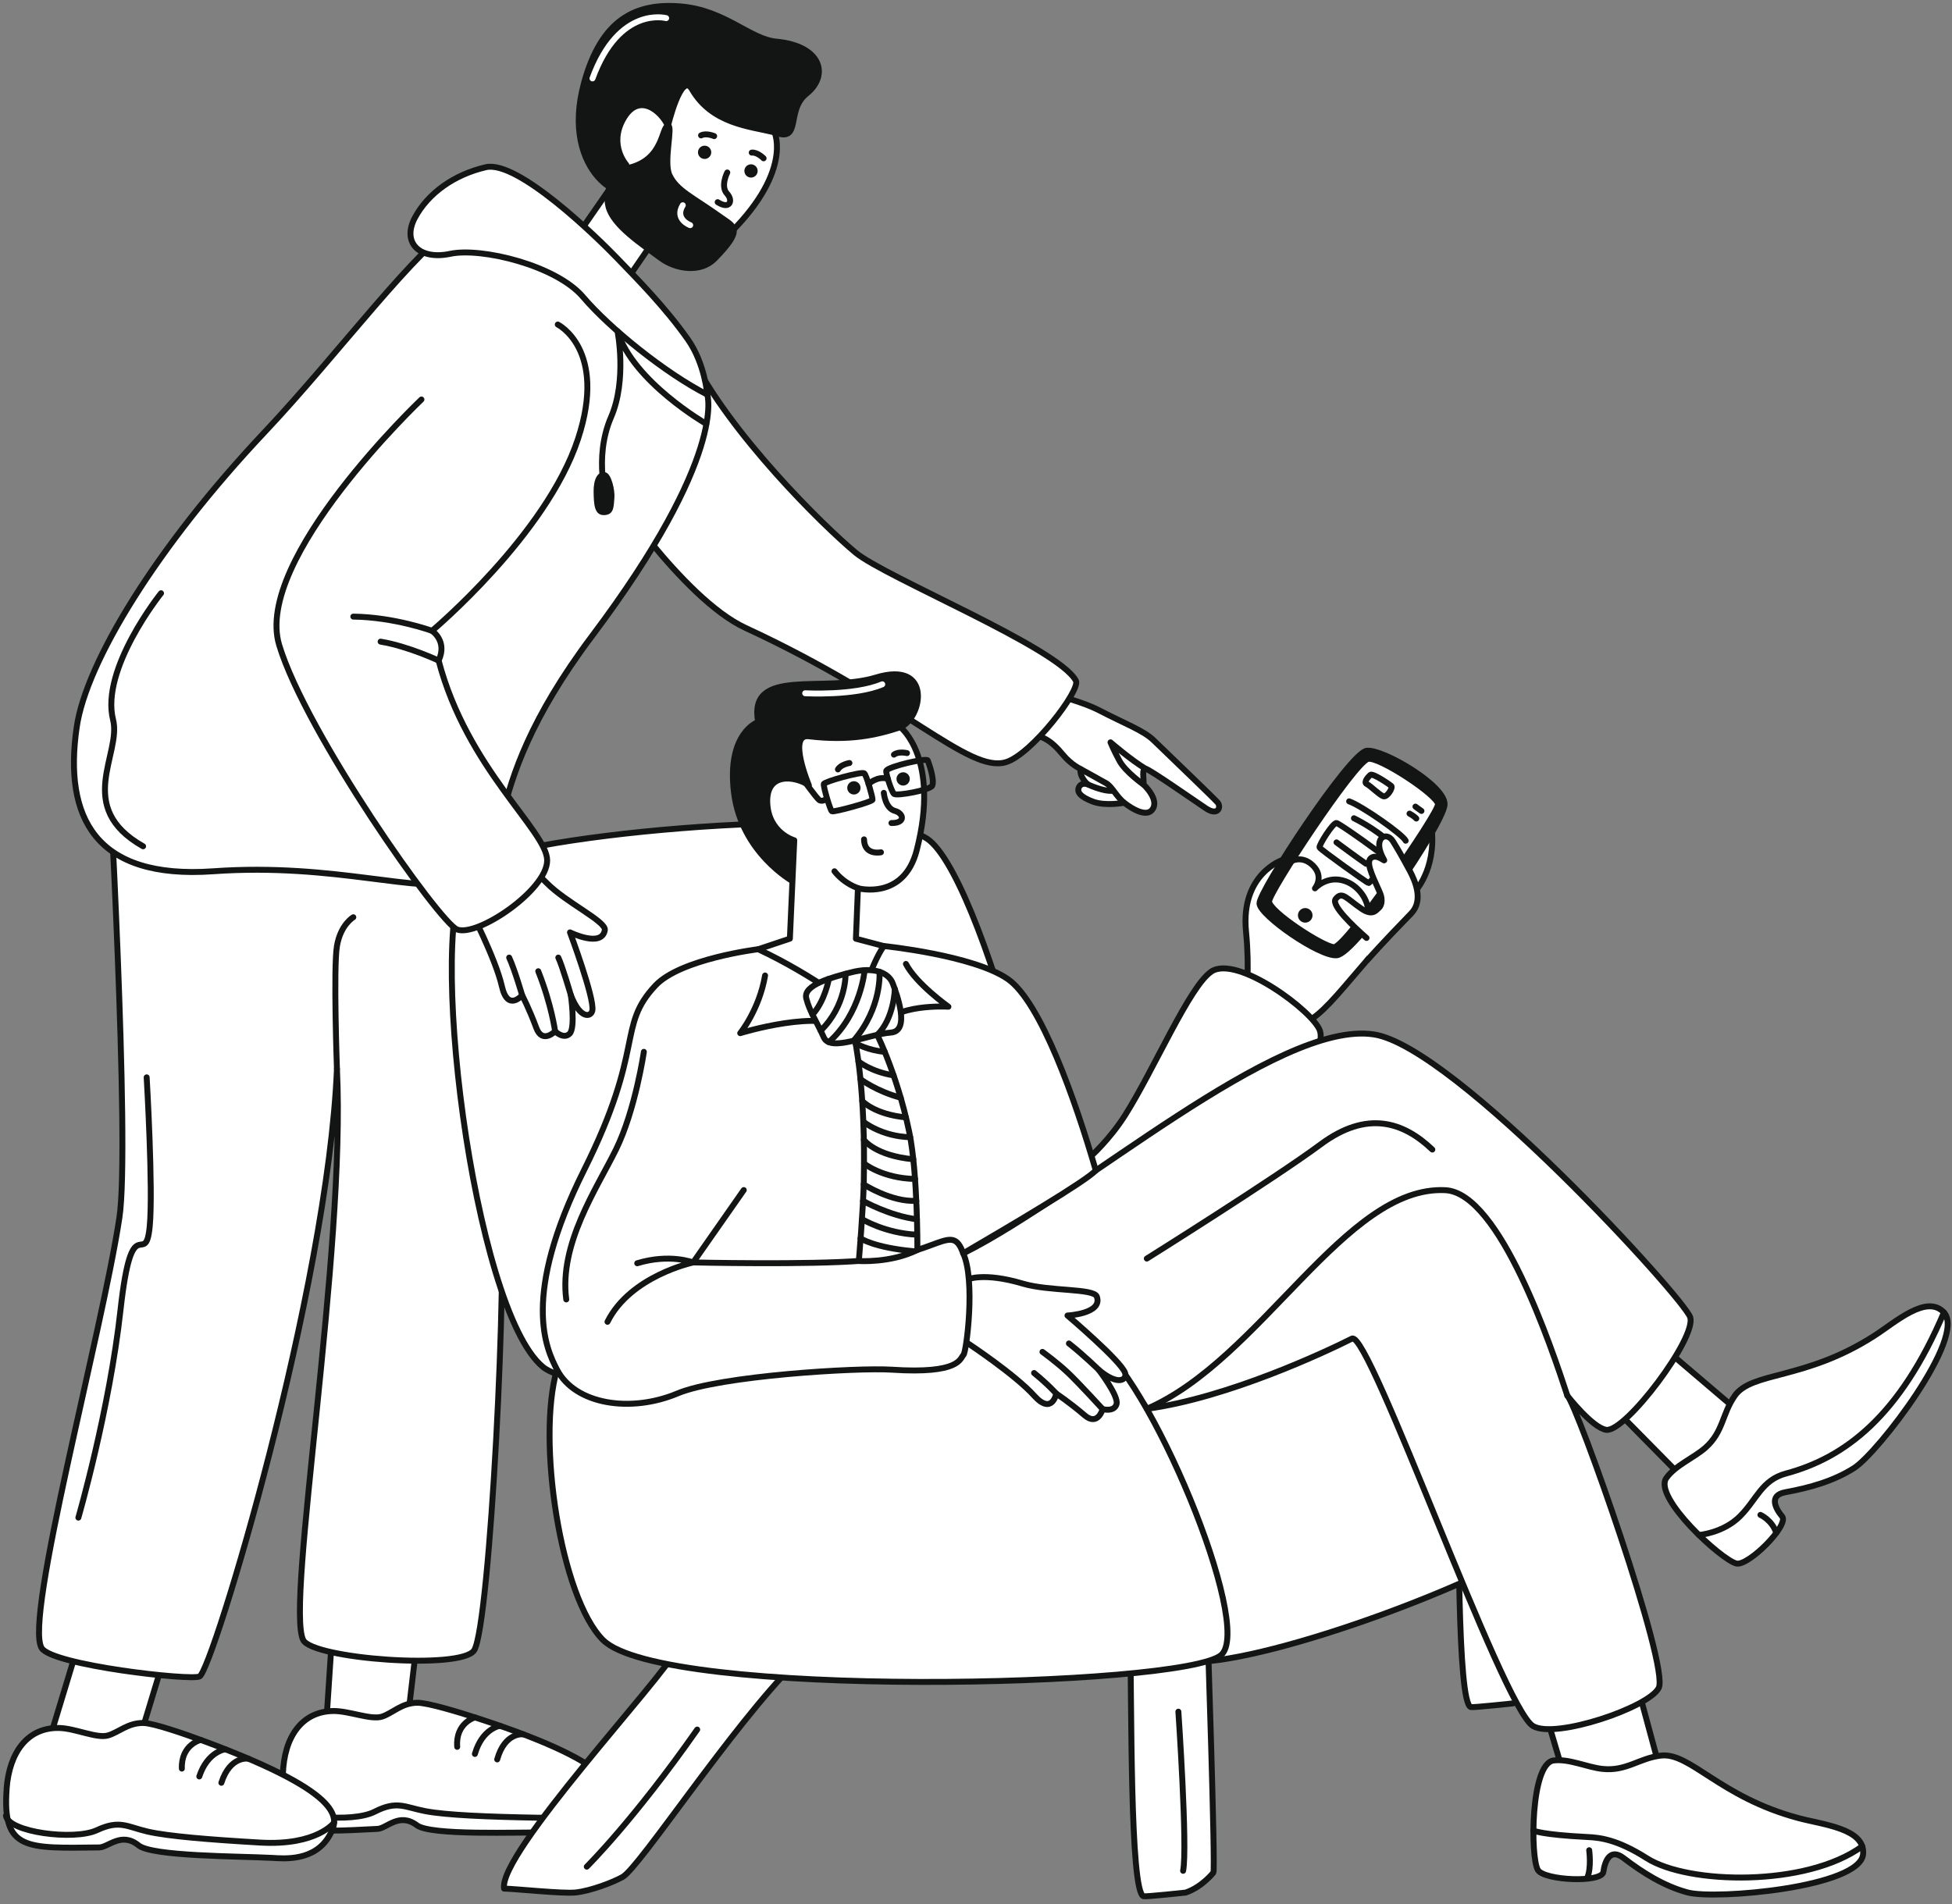 <?xml version="1.0" encoding="UTF-8"?> <svg xmlns="http://www.w3.org/2000/svg" width="329" height="321" viewBox="0 0 329 321" fill="none"><rect x="0" y="0" width="329" height="321" fill="#808080" stroke="none"/><path d="M7.699 295.327L12.809 278.487L27.409 280.317L23.409 293.497L7.699 295.327Z" fill="white" stroke="#131414" stroke-linecap="round" stroke-linejoin="round"></path><path d="M56.07 274.178L70.46 275.068L68.68 290.178L55.05 289.588L56.07 274.178Z" fill="white" stroke="#131414" stroke-linecap="round" stroke-linejoin="round"></path><path d="M47.68 299.078C47.89 292.768 50.89 288.548 56.11 288.438C58.81 288.388 62.52 289.998 64.4 289.378C66.17 288.798 67.71 287.068 70.32 287.048C72.06 287.028 77.25 288.598 80.77 289.748C105.59 297.888 103.71 302.118 102.39 304.718C100.06 309.308 94.73 308.938 92.85 308.918C86.94 308.848 72.61 309.468 70.26 307.698C67.28 305.468 65.18 308.228 63.65 308.308C51.44 308.918 47.32 309.538 47.68 299.078Z" fill="white" stroke="#131414" stroke-linecap="round" stroke-linejoin="round"></path><path d="M103.06 302.558C103.06 302.558 100.36 306.598 90.75 306.428C82.26 306.278 75.16 305.988 71.68 305.318C68.2 304.658 66.93 303.478 63.14 305.418C59.36 307.358 48.25 306.348 47.72 303.578" stroke="#131414" stroke-linecap="round" stroke-linejoin="round"></path><path d="M88.21 292.368C88.21 292.368 85.11 291.928 83.8 296.598" stroke="#131414" stroke-linecap="round" stroke-linejoin="round"></path><path d="M84.26 290.928C84.26 290.928 81.27 291.388 80.04 295.678" stroke="#131414" stroke-linecap="round" stroke-linejoin="round"></path><path d="M80.05 289.518C80.05 289.518 76.75 290.438 77.06 294.478" stroke="#131414" stroke-linecap="round" stroke-linejoin="round"></path><path d="M1.11 301.588C1.57 295.288 4.73 291.188 9.95 291.298C12.65 291.348 16.3 293.108 18.2 292.558C19.99 292.048 21.59 290.388 24.21 290.458C25.95 290.508 31.07 292.278 34.54 293.568C59.02 302.678 56.98 306.828 55.56 309.378C53.05 313.878 47.74 313.298 45.87 313.198C39.97 312.898 25.63 312.948 23.35 311.088C20.46 308.738 18.26 311.418 16.72 311.438C4.49 311.568 0.36 312.028 1.12 301.588H1.11Z" fill="white" stroke="#131414" stroke-linecap="round" stroke-linejoin="round"></path><path d="M56.32 307.238C56.32 307.238 53.47 311.168 43.87 310.618C35.4 310.128 28.31 309.558 24.86 308.758C21.41 307.958 20.18 306.728 16.33 308.528C12.47 310.318 1.41 308.868 1 306.088" stroke="#131414" stroke-linecap="round" stroke-linejoin="round"></path><path d="M41.88 296.478C41.88 296.478 38.8 295.908 37.31 300.538" stroke="#131414" stroke-linecap="round" stroke-linejoin="round"></path><path d="M37.99 294.888C37.99 294.888 34.99 295.228 33.59 299.468" stroke="#131414" stroke-linecap="round" stroke-linejoin="round"></path><path d="M33.83 293.308C33.83 293.308 30.5 294.098 30.65 298.148" stroke="#131414" stroke-linecap="round" stroke-linejoin="round"></path><path d="M172.45 114.277C177.29 117.537 181.3 117.687 185.46 119.847C189.61 122.007 192.71 123.127 194.43 124.787C198.16 128.387 204.57 134.537 205.22 135.277C205.87 136.017 205.31 137.637 203.27 136.277C201.23 134.917 193.81 129.717 193.1 129.597C192.39 129.477 192.82 131.387 192.74 132.257C192.74 132.257 195.49 134.777 194.22 136.477C192.95 138.177 189.49 135.327 189.49 135.327C189.49 135.327 186.3 135.937 184.18 135.127C182.06 134.317 181.49 133.527 181.83 132.737C182.24 131.817 183.31 132.207 183.31 132.207C183.31 132.207 181.91 131.007 182.12 129.627C182.12 129.627 180.57 128.937 179.16 127.237C177.11 124.757 175.55 123.727 171.97 123.627" fill="white"></path><path d="M172.45 114.277C177.29 117.537 181.3 117.687 185.46 119.847C189.61 122.007 192.71 123.127 194.43 124.787C198.16 128.387 204.57 134.537 205.22 135.277C205.87 136.017 205.31 137.637 203.27 136.277C201.23 134.917 193.81 129.717 193.1 129.597C192.39 129.477 192.82 131.387 192.74 132.257C192.74 132.257 195.49 134.777 194.22 136.477C192.95 138.177 189.49 135.327 189.49 135.327C189.49 135.327 186.3 135.937 184.18 135.127C182.06 134.317 181.49 133.527 181.83 132.737C182.24 131.817 183.31 132.207 183.31 132.207C183.31 132.207 181.91 131.007 182.12 129.627C182.12 129.627 180.57 128.937 179.16 127.237C177.11 124.757 175.55 123.727 171.97 123.627" stroke="#131414" stroke-linecap="round" stroke-linejoin="round"></path><path d="M192.73 132.257C192.73 132.257 189.72 130.157 188.68 128.257C187.65 126.357 187.17 125.137 187.17 125.137C187.17 125.137 190.61 128.117 193.09 129.597" stroke="#131414" stroke-linecap="round" stroke-linejoin="round"></path><path d="M189.479 135.337C188.089 134.197 187.449 132.617 186.439 132.037C185.429 131.457 182.109 129.637 182.109 129.637" stroke="#131414" stroke-miterlimit="10"></path><path d="M183.3 132.208C183.3 132.208 185.96 133.498 187.58 133.298" stroke="#131414" stroke-linecap="round" stroke-linejoin="round"></path><path d="M116.51 59.987C122.95 73.057 138.71 88.597 144.2 93.157C149.23 97.327 178.4 109.207 181.34 114.757C182.17 116.327 173.87 127.187 169.54 128.487C163.23 130.377 152.49 118.267 125.65 105.847C114.99 100.917 101.83 80.837 101.83 80.837C97.48 86.317 112.76 52.407 116.5 59.987H116.51Z" fill="white" stroke="#131414" stroke-linecap="round" stroke-linejoin="round"></path><path d="M84.3 201.207C83.2 191.327 78.87 133.337 76.14 132.217C73.47 131.117 18.18 126.107 18.18 126.107C18.18 126.107 21.96 193.117 20.13 205.237C17.16 224.907 4.02 272.977 7.02 277.827C8.81 280.727 32.27 283.367 33.65 282.607C35.85 281.377 55.23 217.367 56.79 180.217C58.32 211.067 48.11 270.477 51.1 276.467C52.69 279.647 77.89 281.547 79.93 278.187C82.58 273.837 85.67 213.587 84.29 201.207H84.3Z" fill="white" stroke="#131414" stroke-linecap="round" stroke-linejoin="round"></path><path d="M112.58 21.238C110.35 22.457 105.77 27.128 106.08 31.058C106.4 34.987 94.13 29.547 98.47 13.867C101.37 3.387 107.03 0.427 114.76 1.087C122.22 1.727 126.4 6.607 130.82 7.017C138.51 7.727 139.75 12.748 135.92 15.797C132.4 18.608 135.17 24.117 130.55 22.308C122.34 19.098 116.9 18.867 112.57 21.238H112.58Z" fill="#131414" stroke="#131414" stroke-linecap="round" stroke-linejoin="round"></path><path d="M84.12 39.158L96.1 41.428L105.56 27.788C105.56 27.788 102.56 24.488 105.03 20.078C107.64 15.418 111.49 18.718 112.58 21.238C112.58 21.238 114.8 11.888 116.63 15.048C120.03 20.898 126.36 21.278 130.55 22.318C130.55 22.318 133.74 29.178 122.17 40.158C115.76 46.238 110.34 40.338 110.34 40.338L105.52 47.368L114.8 57.308C91.54 59.678 84.12 39.168 84.12 39.168V39.158Z" fill="white" stroke="#131414" stroke-linecap="round" stroke-linejoin="round"></path><path d="M126.58 29.937C127.199 29.937 127.7 29.436 127.7 28.817C127.7 28.199 127.199 27.697 126.58 27.697C125.961 27.697 125.46 28.199 125.46 28.817C125.46 29.436 125.961 29.937 126.58 29.937Z" fill="#131414"></path><path d="M118.76 26.798C119.378 26.798 119.88 26.296 119.88 25.678C119.88 25.059 119.378 24.558 118.76 24.558C118.141 24.558 117.64 25.059 117.64 25.678C117.64 26.296 118.141 26.798 118.76 26.798Z" fill="#131414"></path><path d="M128.7 26.687C128.7 26.687 127.66 25.627 126.7 25.727" stroke="#131414" stroke-linecap="round" stroke-linejoin="round"></path><path d="M120.37 22.947C120.37 22.947 119.01 22.367 118.16 22.827" stroke="#131414" stroke-linecap="round" stroke-linejoin="round"></path><path d="M122.58 29.078C122.58 29.078 121.38 31.398 122.54 32.648C123.6 33.798 123.02 35.408 120.96 34.078" stroke="#131414" stroke-linecap="round" stroke-linejoin="round"></path><path d="M110.34 40.328C110.34 40.328 108.8 38.608 108.5 35.828" stroke="#131414" stroke-linecap="round" stroke-linejoin="round"></path><path d="M112.581 21.238C113.481 21.078 111.771 27.308 112.851 29.567C114.111 32.197 116.661 33.167 121.561 36.678C123.751 38.248 125.391 38.578 120.421 43.638C118.141 45.958 114.031 45.498 111.281 43.447C108.141 41.108 103.381 38.017 102.561 34.847C101.741 31.677 103.971 28.797 106.121 28.258C111.901 26.797 111.451 21.427 112.581 21.227V21.238Z" fill="#131414" stroke="#131414" stroke-miterlimit="10"></path><path d="M116.33 37.958C116.33 37.958 113.63 36.978 115.08 34.598" stroke="white" stroke-linecap="round" stroke-linejoin="round"></path><path d="M119.21 66.508C119.21 66.508 122.62 76.828 99.8 107.198C78.82 135.118 87.78 145.688 78.26 148.578C70.73 150.858 56.66 145.408 35.93 146.878C16.01 148.288 10.72 137.758 12.93 122.578C14.52 111.658 26.34 92.218 44.62 72.828C57.22 59.458 70.12 41.788 77.91 37.068C77.91 37.068 108.87 47.958 119.2 66.508H119.21Z" fill="white" stroke="#131414" stroke-linecap="round" stroke-linejoin="round"></path><path d="M115.939 57.218C112.109 51.778 107.369 47.008 103.999 43.508C100.629 40.008 87.249 26.948 81.889 28.188C76.539 29.428 72.159 32.558 69.939 36.688C67.719 40.818 70.589 43.908 75.879 42.788C81.169 41.668 93.769 44.758 98.269 50.058C102.769 55.358 112.199 62.958 119.209 66.518C119.209 66.518 118.809 61.308 115.939 57.218Z" fill="white" stroke="#131414" stroke-linecap="round" stroke-linejoin="round"></path><path d="M119.03 71.448C119.03 71.448 106.7 64.358 104.08 55.838C104.08 55.838 105.71 64.038 102.99 70.318C99.95 77.338 102.38 84.798 102.38 84.798" stroke="#131414" stroke-linecap="round" stroke-linejoin="round"></path><path d="M102.06 79.627C100.66 79.347 100.02 80.927 100.05 82.907C100.09 84.897 100.12 86.888 101.83 86.838C103.54 86.787 103.42 85.317 103.55 83.978C103.68 82.638 103.04 79.828 102.05 79.627H102.06Z" fill="#131414"></path><path d="M259.67 283.787C259.67 283.787 257.77 286.227 254.99 287.157C254.99 287.157 248.34 287.877 247.91 287.777C245.57 287.227 245.92 254.657 245.63 242.997L258.65 241.897C258.65 241.897 260.04 283.217 259.67 283.787Z" fill="white" stroke="#131414" stroke-linecap="round" stroke-linejoin="round"></path><path d="M253.77 256.667C253.77 256.667 255.34 279.557 254.57 283.497L253.77 256.667Z" fill="white"></path><path d="M253.77 256.667C253.77 256.667 255.34 279.557 254.57 283.497" stroke="#131414" stroke-linecap="round" stroke-linejoin="round"></path><path d="M134.12 280.238C123.33 291.008 107.82 314.788 104.93 316.418C103.29 317.338 99.58 318.748 97.06 319.028C94.89 319.268 86.87 318.408 84.96 318.378C83.96 312.498 111.78 282.838 113.94 278.208L134.12 280.238Z" fill="white" stroke="#131414" stroke-linecap="round" stroke-linejoin="round"></path><path d="M204.51 315.677C204.51 315.677 202.61 318.117 199.83 319.047C199.83 319.047 193.18 319.767 192.75 319.667C190.41 319.117 190.76 286.547 190.47 274.887L203.49 273.787C203.49 273.787 204.88 315.107 204.51 315.677Z" fill="white" stroke="#131414" stroke-linecap="round" stroke-linejoin="round"></path><path d="M262.93 257.837C251.43 266.577 214.32 280.167 201.21 280.167C201.21 280.167 186.51 246.688 189.99 239.888C193.47 233.098 250.31 215.507 256.85 225.117C263.39 234.727 268.97 253.237 262.93 257.837Z" fill="white" stroke="#131414" stroke-linecap="round" stroke-linejoin="round"></path><path d="M294.59 239.277L280.51 227.277L271.77 237.107L284.47 249.987L294.59 239.277Z" fill="white" stroke="#131414" stroke-linecap="round" stroke-linejoin="round"></path><path d="M265.09 304.298L261.1 290.828L276.12 284.728L281.41 304.298H265.09Z" fill="white" stroke="#131414" stroke-linecap="round" stroke-linejoin="round"></path><path d="M155.82 141.117C144.32 135.427 83.42 141.057 78.97 146.487C71.58 155.507 79.71 220.667 91.49 230.417C101.32 238.557 171.9 223.087 175.89 217.877C182.03 209.847 165.18 145.757 155.82 141.127V141.117Z" fill="white" stroke="#131414" stroke-linecap="round" stroke-linejoin="round"></path><path d="M216.19 144.957C216.19 144.957 209.06 147.277 210.01 157.027C210.64 163.517 210.03 167.707 210.03 167.707C210.03 167.707 209.3 171.227 217.26 172.757C222.47 173.757 226.79 164.637 237.85 153.957L216.18 144.947L216.19 144.957Z" fill="white" stroke="#131414" stroke-linecap="round" stroke-linejoin="round"></path><path d="M238.46 150.327C238.46 150.327 242.03 146.657 241.31 139.757L236.38 147.217L238.46 150.337V150.327Z" fill="white" stroke="#131414" stroke-linecap="round" stroke-linejoin="round"></path><path d="M230.35 126.567C233.02 126.207 243.84 132.537 243.47 135.717C243.06 139.187 228.56 160.737 225.3 161.037C222.43 161.307 212.41 154.347 212.28 152.317C212.15 150.287 227.49 126.947 230.36 126.557L230.35 126.567Z" fill="#131414" stroke="#131414" stroke-linecap="round" stroke-linejoin="round"></path><path d="M230.53 127.947C228.16 128.727 213.96 150.287 213.9 151.947C213.84 153.607 222.92 159.557 224.83 159.677C226.74 159.797 242.44 137.108 242.37 135.568C242.3 134.028 232.23 127.387 230.53 127.947Z" fill="white" stroke="#131414" stroke-linecap="round" stroke-linejoin="round"></path><path d="M204.17 163.777C208.51 160.897 221.44 170.577 222.47 173.767C224.8 181.007 194.64 210.567 190.12 213.277C188.05 208.687 184.89 199.917 183.77 195.007C183.77 195.007 187.01 192.147 189.67 187.937C194.51 180.277 200.5 166.217 204.17 163.787V163.777Z" fill="white" stroke="#131414" stroke-linecap="round" stroke-linejoin="round"></path><path d="M193.29 237.497C206.9 235.667 223.42 227.907 227.88 225.657C230.81 224.187 253.15 287.837 258.39 290.977C262.11 293.197 277.91 287.847 279.57 284.547C281.41 280.907 265.79 236.757 264.17 235.287C264.17 235.287 268.38 240.697 270.72 241.037C273.95 241.507 286.03 225.467 284.87 222.047C283.76 218.767 245.18 176.497 231.6 174.387C215.29 171.857 182.12 201.457 162.34 211.297C157.88 234.477 187.29 226.267 193.29 237.497Z" fill="white" stroke="#131414" stroke-linecap="round" stroke-linejoin="round"></path><path d="M101.639 276.467C111.619 286.487 199.47 284.457 205.82 278.997C211.44 274.167 193.43 231.177 184.2 225.937C171.05 218.477 97.51 218.237 93.859 230.907C90.45 242.767 94.469 269.277 101.63 276.467H101.639Z" fill="white" stroke="#131414" stroke-linecap="round" stroke-linejoin="round"></path><path d="M163.019 215.697C163.019 215.697 165.779 214.417 172.379 216.387C176.869 217.727 184.379 217.157 184.869 218.587C185.879 221.467 179.919 221.767 179.919 221.767C179.919 221.767 188.899 229.397 189.619 231.417C190.009 232.507 188.589 233.777 185.189 230.927C185.189 230.927 188.589 235.337 188.189 236.707C187.789 238.087 185.849 237.547 185.849 237.547C185.849 237.547 185.039 240.497 182.819 238.597C180.169 236.327 178.029 234.937 178.029 234.937C178.029 234.937 177.329 238.627 174.319 235.297C171.059 231.677 163.119 226.447 163.119 226.447L157.979 228.257C157.979 228.257 157.019 219.117 163.009 215.707L163.019 215.697Z" fill="white" stroke="#131414" stroke-linecap="round" stroke-linejoin="round"></path><path d="M135.78 126.647C135.29 125.237 136.57 127.227 138.9 127.557C146.49 128.627 149.51 123.547 151.77 122.577C155.47 120.987 157.19 111.307 147.64 114.217C138.84 116.897 126.04 112.347 127.79 121.707C127.79 121.707 122.45 123.527 123.72 133.657C124.99 143.787 133.64 148.577 133.64 148.577C133.64 148.577 137.73 132.307 135.78 126.647Z" fill="#131414" stroke="#131414" stroke-linecap="round" stroke-linejoin="round"></path><path d="M127.79 160.027L133.13 158.237L133.87 141.657C133.87 141.657 129.57 140.457 129.32 135.417C129.05 130.087 134.07 130.827 136.33 132.377C136.33 132.377 132.69 123.677 136.32 124.117C143.17 124.937 147.67 123.937 151.77 122.587C151.77 122.587 158.47 127.827 154.52 143.287C152.33 151.847 144.6 149.737 144.6 149.737L144.26 158.247L148.96 159.487C148.96 159.487 151.03 178.187 147.1 179.047C134.02 181.927 127.79 160.037 127.79 160.037V160.027Z" fill="white" stroke="#131414" stroke-linecap="round" stroke-linejoin="round"></path><path d="M152.22 132.427C152.838 132.427 153.34 131.926 153.34 131.307C153.34 130.689 152.838 130.188 152.22 130.188C151.601 130.188 151.1 130.689 151.1 131.307C151.1 131.926 151.601 132.427 152.22 132.427Z" fill="#131414"></path><path d="M143.92 133.937C144.538 133.937 145.04 133.436 145.04 132.817C145.04 132.199 144.538 131.697 143.92 131.697C143.301 131.697 142.8 132.199 142.8 132.817C142.8 133.436 143.301 133.937 143.92 133.937Z" fill="#131414"></path><path d="M152.87 126.957C152.87 126.957 151.43 126.617 150.67 127.217" stroke="#131414" stroke-linecap="round" stroke-linejoin="round"></path><path d="M143.169 128.627C143.169 128.627 141.709 128.867 141.229 129.707" stroke="#131414" stroke-linecap="round" stroke-linejoin="round"></path><path d="M148.96 133.657C148.96 133.657 149.18 136.257 150.82 136.697C152.33 137.107 152.69 138.777 150.25 138.747" stroke="#131414" stroke-linecap="round" stroke-linejoin="round"></path><path d="M148.48 143.678C148.48 143.678 145.67 144.278 145.63 141.498" stroke="#131414" stroke-linecap="round" stroke-linejoin="round"></path><path d="M144.599 149.707C144.599 149.707 142.379 149.067 140.649 146.877" stroke="#131414" stroke-linecap="round" stroke-linejoin="round"></path><path d="M184.69 197.308C181.25 185.458 175.41 168.878 169.85 165.038C164.04 161.028 148.959 159.478 148.959 159.478C146.579 162.908 144.6 170.338 144.6 170.338C144.6 170.338 137.38 164.508 127.79 160.018C127.79 160.018 114.72 161.618 110.48 166.128C103.92 173.108 108.82 176.478 98.469 197.198C87.779 218.578 92.07 227.408 93.879 230.888C96.96 236.808 106.339 238.208 114.209 234.898C121.269 231.928 144.5 230.518 150.29 230.898C161.85 231.658 161.779 229.008 162.389 228.408C162.889 227.918 164.439 215.798 162.34 211.288C170.21 206.688 183.05 199.128 184.69 197.308Z" fill="white" stroke="#131414" stroke-linecap="round" stroke-linejoin="round"></path><path d="M128.95 164.447C127.98 170.197 124.76 174.167 124.76 174.167C124.76 174.167 138.5 169.917 142.92 173.597C147.04 177.027 146.47 192.857 146.93 196.437" stroke="#131414" stroke-linecap="round" stroke-linejoin="round"></path><path d="M152.69 162.498C154.41 165.838 159.85 169.708 159.85 169.708C159.85 169.708 150.5 169.118 148.5 173.258C146.23 177.968 148.53 191.238 148.53 191.238" stroke="#131414" stroke-linecap="round" stroke-linejoin="round"></path><path d="M292.389 235.287C295.289 231.187 304.21 232.677 315.85 225.217C319.46 222.907 324.709 218.117 327.639 221.247C331.519 225.367 316.579 244.857 312.499 247.477C309.029 249.697 304.959 250.817 300.91 251.557C298.069 252.077 299.26 254.317 300.37 255.637C301.6 257.107 294.709 263.997 292.689 263.577C290.229 263.067 278.57 252.377 280.85 249.167C282.39 247.007 285.479 245.787 287.439 244.057C290.469 241.377 290.249 238.337 292.389 235.297V235.287Z" fill="white" stroke="#131414" stroke-linecap="round" stroke-linejoin="round"></path><path d="M279.89 295.957C284.87 295.337 289.79 302.927 303.14 306.497C307.28 307.607 314.35 308.257 314.02 312.537C313.59 318.177 289.12 320.287 284.44 319.027C280.46 317.957 276.89 315.707 273.62 313.207C271.32 311.457 270.47 313.847 270.24 315.557C269.98 317.457 260.25 317.007 259.2 315.237C257.92 313.077 257.96 297.257 261.86 296.777C264.49 296.457 267.48 297.917 270.08 298.197C274.1 298.627 276.2 296.417 279.89 295.957Z" fill="white" stroke="#131414" stroke-linecap="round" stroke-linejoin="round"></path><path d="M125.36 200.617L116.83 212.817C116.83 212.817 136.3 213.267 145.46 212.517C158.33 211.457 160.45 205.957 162.34 211.297" stroke="#131414" stroke-linecap="round" stroke-linejoin="round"></path><path d="M193.29 237.497C212.56 229.187 226.72 199.797 243.6 200.637C252.83 201.097 261.56 227.367 264.17 235.287" stroke="#131414" stroke-linecap="round" stroke-linejoin="round"></path><path d="M198.609 288.547C198.609 288.547 200.179 311.437 199.409 315.377" stroke="#131414" stroke-linecap="round" stroke-linejoin="round"></path><path d="M98.899 314.677C98.899 314.677 106.769 306.907 117.509 291.567" stroke="#131414" stroke-linecap="round" stroke-linejoin="round"></path><path d="M146.399 132.167C146.399 132.167 147.839 130.757 149.639 131.287" stroke="#131414" stroke-linecap="round" stroke-linejoin="round"></path><path d="M149.389 129.907C149.219 130.167 150.219 133.407 150.679 133.827C151.139 134.247 156.849 133.167 157.129 132.437C157.519 131.437 156.639 128.927 156.369 128.197C156.189 127.717 149.869 129.177 149.389 129.907Z" stroke="#131414" stroke-linecap="round" stroke-linejoin="round"></path><path d="M145.65 130.357C146.03 130.607 147.09 134.417 147.06 134.807C147.03 135.197 140.5 136.957 140.21 136.767C139.92 136.577 138.75 132.587 138.85 132.167C138.95 131.747 145.16 130.047 145.65 130.357Z" stroke="#131414" stroke-linecap="round" stroke-linejoin="round"></path><path d="M135.49 131.577C135.49 131.577 137.5 134.367 138.03 134.827C138.56 135.287 139.29 134.657 139.29 134.657" stroke="#131414" stroke-linecap="round" stroke-linejoin="round"></path><path d="M185.2 230.928C185.2 230.928 182.69 228.468 180.16 226.478" stroke="#131414" stroke-linecap="round" stroke-linejoin="round"></path><path d="M185.85 237.547C185.85 237.547 182.06 233.397 180.15 231.557C178.23 229.717 175.7 227.897 175.7 227.897" stroke="#131414" stroke-linecap="round" stroke-linejoin="round"></path><path d="M178.03 234.938C178.03 234.938 176.74 233.458 174.29 231.458" stroke="#131414" stroke-linecap="round" stroke-linejoin="round"></path><path d="M143.87 174.197C144.22 175.807 145.9 183.617 145.59 199.167C145.5 203.797 144.75 212.577 144.75 212.577C144.75 212.577 150.1 212.957 154.62 210.717C154.62 210.717 154.7 197.917 153.26 190.897C151.11 180.467 147.25 173.217 147.25 173.217L143.87 174.197Z" fill="white" stroke="#131414" stroke-linecap="round" stroke-linejoin="round"></path><path d="M143.34 163.947C140.14 164.787 135.34 166.047 135.89 168.297C136.45 170.547 137.67 172.237 138.85 174.887C139.98 177.417 146.22 174.377 150.16 174.067C153.46 173.807 151.16 167.627 150.47 165.787C149.78 163.947 147.27 162.907 143.34 163.947Z" fill="white" stroke="#131414" stroke-linecap="round" stroke-linejoin="round"></path><path d="M139.699 165.007C139.699 165.007 139.079 168.687 136.939 171.037" stroke="#131414" stroke-linecap="round" stroke-linejoin="round"></path><path d="M142.52 164.167C142.52 164.167 142.66 169.507 138.32 173.747" stroke="#131414" stroke-linecap="round" stroke-linejoin="round"></path><path d="M145.73 163.557C145.73 163.557 145.12 170.827 139.7 175.687" stroke="#131414" stroke-linecap="round" stroke-linejoin="round"></path><path d="M148.24 163.827C148.24 163.827 148.71 169.837 143.87 175.447" stroke="#131414" stroke-linecap="round" stroke-linejoin="round"></path><path d="M150.819 166.737C150.819 166.737 150.699 171.687 147.859 174.457" stroke="#131414" stroke-linecap="round" stroke-linejoin="round"></path><path d="M144.21 175.887C144.21 175.887 146.24 177.067 149.11 177.317" stroke="#131414" stroke-linecap="round" stroke-linejoin="round"></path><path d="M144.68 178.917C144.68 178.917 146.75 180.657 150.61 181.287" stroke="#131414" stroke-linecap="round" stroke-linejoin="round"></path><path d="M145.03 181.927C145.03 181.927 147.76 183.987 151.81 185.047" stroke="#131414" stroke-linecap="round" stroke-linejoin="round"></path><path d="M145.33 185.607C145.33 185.607 147.38 187.857 152.69 188.367" stroke="#131414" stroke-linecap="round" stroke-linejoin="round"></path><path d="M145.51 189.087C145.51 189.087 148.52 191.577 153.41 191.707" stroke="#131414" stroke-linecap="round" stroke-linejoin="round"></path><path d="M145.6 192.147C145.6 192.147 147.51 194.827 153.93 195.427" stroke="#131414" stroke-linecap="round" stroke-linejoin="round"></path><path d="M145.63 196.137C145.63 196.137 148.71 198.637 154.23 198.747" stroke="#131414" stroke-linecap="round" stroke-linejoin="round"></path><path d="M145.58 199.667C145.58 199.667 150.26 202.687 154.44 202.427" stroke="#131414" stroke-linecap="round" stroke-linejoin="round"></path><path d="M145.46 202.447C145.46 202.447 149.92 204.977 154.55 205.547" stroke="#131414" stroke-linecap="round" stroke-linejoin="round"></path><path d="M145.33 205.537C145.33 205.537 149.16 207.887 154.55 208.147" stroke="#131414" stroke-linecap="round" stroke-linejoin="round"></path><path d="M145.05 208.757C145.05 208.757 147.2 210.287 153.93 210.927" stroke="#131414" stroke-linecap="round" stroke-linejoin="round"></path><path d="M107.4 212.957C112.92 211.277 116.83 212.827 116.83 212.827C116.83 212.827 106.27 215.057 102.39 222.827" stroke="#131414" stroke-linecap="round" stroke-linejoin="round"></path><path d="M108.519 177.317C108.519 177.317 107.089 187.147 103.819 193.787C100.549 200.427 94.209 209.667 95.439 219.057" stroke="#131414" stroke-linecap="round" stroke-linejoin="round"></path><path d="M193.29 212.167C193.29 212.167 214.82 198.677 222.6 192.907C230.38 187.137 236.48 189.087 241.41 193.787" stroke="#131414" stroke-linecap="round" stroke-linejoin="round"></path><path d="M227.39 135.087C229.55 135.857 236.42 140.647 236.92 141.727" stroke="#131414" stroke-linecap="round" stroke-linejoin="round"></path><path d="M228.199 137.937C228.199 137.937 231.809 139.677 234.179 141.977" stroke="#131414" stroke-linecap="round" stroke-linejoin="round"></path><path d="M225.279 138.747C224.669 138.617 222.249 142.527 222.399 142.867C222.549 143.207 230.429 148.847 230.669 148.857C230.909 148.867 234.019 145.057 233.829 144.757C233.639 144.457 225.879 138.877 225.269 138.747H225.279Z" fill="white" stroke="#131414" stroke-linecap="round" stroke-linejoin="round"></path><path d="M225.26 142.007C225.26 142.007 228.91 144.717 230.23 145.607" stroke="#131414" stroke-linecap="round" stroke-linejoin="round"></path><path d="M230.97 130.627C230.65 130.907 229.75 131.877 230.36 132.167C230.97 132.457 232.61 134.117 233.21 134.247C233.81 134.377 234.82 132.777 234.49 132.487C234.16 132.197 231.35 130.297 230.97 130.627Z" fill="white" stroke="#131414" stroke-linecap="round" stroke-linejoin="round"></path><path d="M237.569 137.157C237.569 137.157 238.389 137.597 238.709 137.987L237.569 137.157Z" fill="white"></path><path d="M237.569 137.157C237.569 137.157 238.389 137.597 238.709 137.987" stroke="#131414" stroke-linecap="round" stroke-linejoin="round"></path><path d="M238.569 135.977C238.569 135.977 239.189 136.457 239.579 136.707L238.569 135.977Z" fill="white"></path><path d="M238.569 135.977C238.569 135.977 239.189 136.457 239.579 136.707" stroke="#131414" stroke-linecap="round" stroke-linejoin="round"></path><path d="M217.399 145.297C217.399 145.297 219.349 143.997 221.289 145.907C223.229 147.817 221.629 149.757 221.629 149.757C221.629 149.757 223.689 147.447 226.769 148.557C229.399 149.517 230.869 152.357 230.519 154.027" stroke="#131414" stroke-linecap="round" stroke-linejoin="round"></path><path d="M219.99 155.537C220.669 155.537 221.22 154.986 221.22 154.307C221.22 153.628 220.669 153.077 219.99 153.077C219.31 153.077 218.76 153.628 218.76 154.307C218.76 154.986 219.31 155.537 219.99 155.537Z" fill="#131414"></path><path d="M230.47 161.817C230.47 161.817 233.07 158.897 237.86 153.967C239.92 151.847 238.58 148.597 237.61 146.797C236.28 144.317 235.46 142.917 234.75 141.787C233.63 139.997 231.18 141.327 233.28 144.957C233.54 145.407 232.28 144.037 231.26 144.527C230.08 145.087 231.12 147.237 232.51 150.317C233.26 151.967 232.66 152.877 232.35 153.097C231.96 153.377 231.4 154.497 229.48 153.197C226.92 151.457 226.21 150.167 225.12 151.547C224.3 152.587 228.08 156.147 230.32 158.117" fill="white"></path><path d="M230.47 161.817C230.47 161.817 233.07 158.897 237.86 153.967C239.92 151.847 238.58 148.597 237.61 146.797C236.28 144.317 235.46 142.917 234.75 141.787C233.63 139.997 231.18 141.327 233.28 144.957C233.54 145.407 232.28 144.037 231.26 144.527C230.08 145.087 231.12 147.237 232.51 150.317C233.26 151.967 232.66 152.877 232.35 153.097C231.96 153.377 231.4 154.497 229.48 153.197C226.92 151.457 226.21 150.167 225.12 151.547C224.3 152.587 228.08 156.147 230.32 158.117" stroke="#131414" stroke-linecap="round" stroke-linejoin="round"></path><path d="M258.45 308.597C258.45 308.597 259.73 309.287 267.5 309.677C269.57 309.777 272.51 310.037 277.57 313.257C284.54 317.697 304.46 318.117 313.87 311.247" stroke="#131414" stroke-linecap="round" stroke-linejoin="round"></path><path d="M267.85 311.907C267.85 311.907 268.25 314.857 267.54 316.497" stroke="#131414" stroke-linecap="round" stroke-linejoin="round"></path><path d="M286.35 258.768C286.35 258.768 290.42 258.448 293.26 255.618C296.1 252.788 296.91 249.508 301 248.408C311.04 245.728 320.25 238.628 327.64 221.248" stroke="#131414" stroke-linecap="round" stroke-linejoin="round"></path><path d="M296.71 255.377C296.71 255.377 298.67 256.237 299.38 258.407" stroke="#131414" stroke-linecap="round" stroke-linejoin="round"></path><path d="M135.71 116.867C135.71 116.867 144.05 117.337 148.7 115.357" stroke="white" stroke-linecap="round" stroke-linejoin="round"></path><path d="M84.26 143.647C84.26 143.647 87.3 143.877 92.1 148.807C95.37 152.157 102.2 155.327 101.94 156.807C101.41 159.817 96.07 157.177 96.07 157.177C96.07 157.177 100.2 168.217 99.84 170.327C99.65 171.467 97.79 171.887 96.21 167.747C96.21 167.747 97.03 173.247 96.01 174.257C94.99 175.267 93.56 173.857 93.56 173.857C93.56 173.857 91.42 176.037 90.4 173.297C89.19 170.027 88 167.767 88 167.767C88 167.767 85.59 170.647 84.59 166.267C83.51 161.517 79.12 153.087 79.12 153.087L73.75 152.157C73.75 152.157 77.36 143.707 84.26 143.647Z" fill="white" stroke="#131414" stroke-linecap="round" stroke-linejoin="round"></path><path d="M94.01 54.708C94.01 54.708 102.39 58.877 97.43 73.968C92.1 90.177 72.811 106.348 72.811 106.348C72.811 106.348 75.47 108.038 73.93 111.358C78.69 129.578 92.221 140.088 92.221 145.048C92.221 150.008 80.52 157.968 77.061 156.698C74.121 155.618 51.541 123.588 47.06 108.758C42.681 94.257 71.031 67.347 71.031 67.347" fill="white"></path><path d="M94.01 54.708C94.01 54.708 102.39 58.877 97.43 73.968C92.1 90.177 72.811 106.348 72.811 106.348C72.811 106.348 75.47 108.038 73.93 111.358C78.69 129.578 92.221 140.088 92.221 145.048C92.221 150.008 80.52 157.968 77.061 156.698C74.121 155.618 51.541 123.588 47.06 108.758C42.681 94.257 71.031 67.347 71.031 67.347" stroke="#131414" stroke-linecap="round" stroke-linejoin="round"></path><path d="M56.79 180.217C56.79 180.217 56.18 163.117 56.79 159.487C57.4 155.857 59.55 154.627 59.55 154.627" stroke="#131414" stroke-linecap="round" stroke-linejoin="round"></path><path d="M72.8 106.337C72.8 106.337 66.45 104.027 59.55 103.947" stroke="#131414" stroke-linecap="round" stroke-linejoin="round"></path><path d="M73.93 111.357C73.93 111.357 68.76 108.927 64.15 108.167" stroke="#131414" stroke-linecap="round" stroke-linejoin="round"></path><path d="M27.14 100.007C27.14 100.007 16.9 112.757 19.06 121.347C20.52 127.117 12.46 136.067 24.12 142.667" stroke="#131414" stroke-linecap="round" stroke-linejoin="round"></path><path d="M24.72 181.618C24.72 181.618 25.84 200.638 25.23 206.788C24.5 214.118 22.27 203.188 20.32 220.758C18.44 237.778 13.21 255.838 13.21 255.838" stroke="#131414" stroke-linecap="round" stroke-linejoin="round"></path><path d="M88 167.758C88 167.758 86.79 163.578 85.82 161.428" stroke="#131414" stroke-linecap="round" stroke-linejoin="round"></path><path d="M93.56 173.858C93.56 173.858 92.98 169.428 90.72 163.728" stroke="#131414" stroke-linecap="round" stroke-linejoin="round"></path><path d="M96.21 167.748C96.21 167.748 94.77 162.808 94.1 161.428" stroke="#131414" stroke-linecap="round" stroke-linejoin="round"></path><path d="M112.28 3.058C112.28 3.058 104.37 0.898 99.86 13.218" stroke="white" stroke-linecap="round" stroke-linejoin="round"></path></svg> 